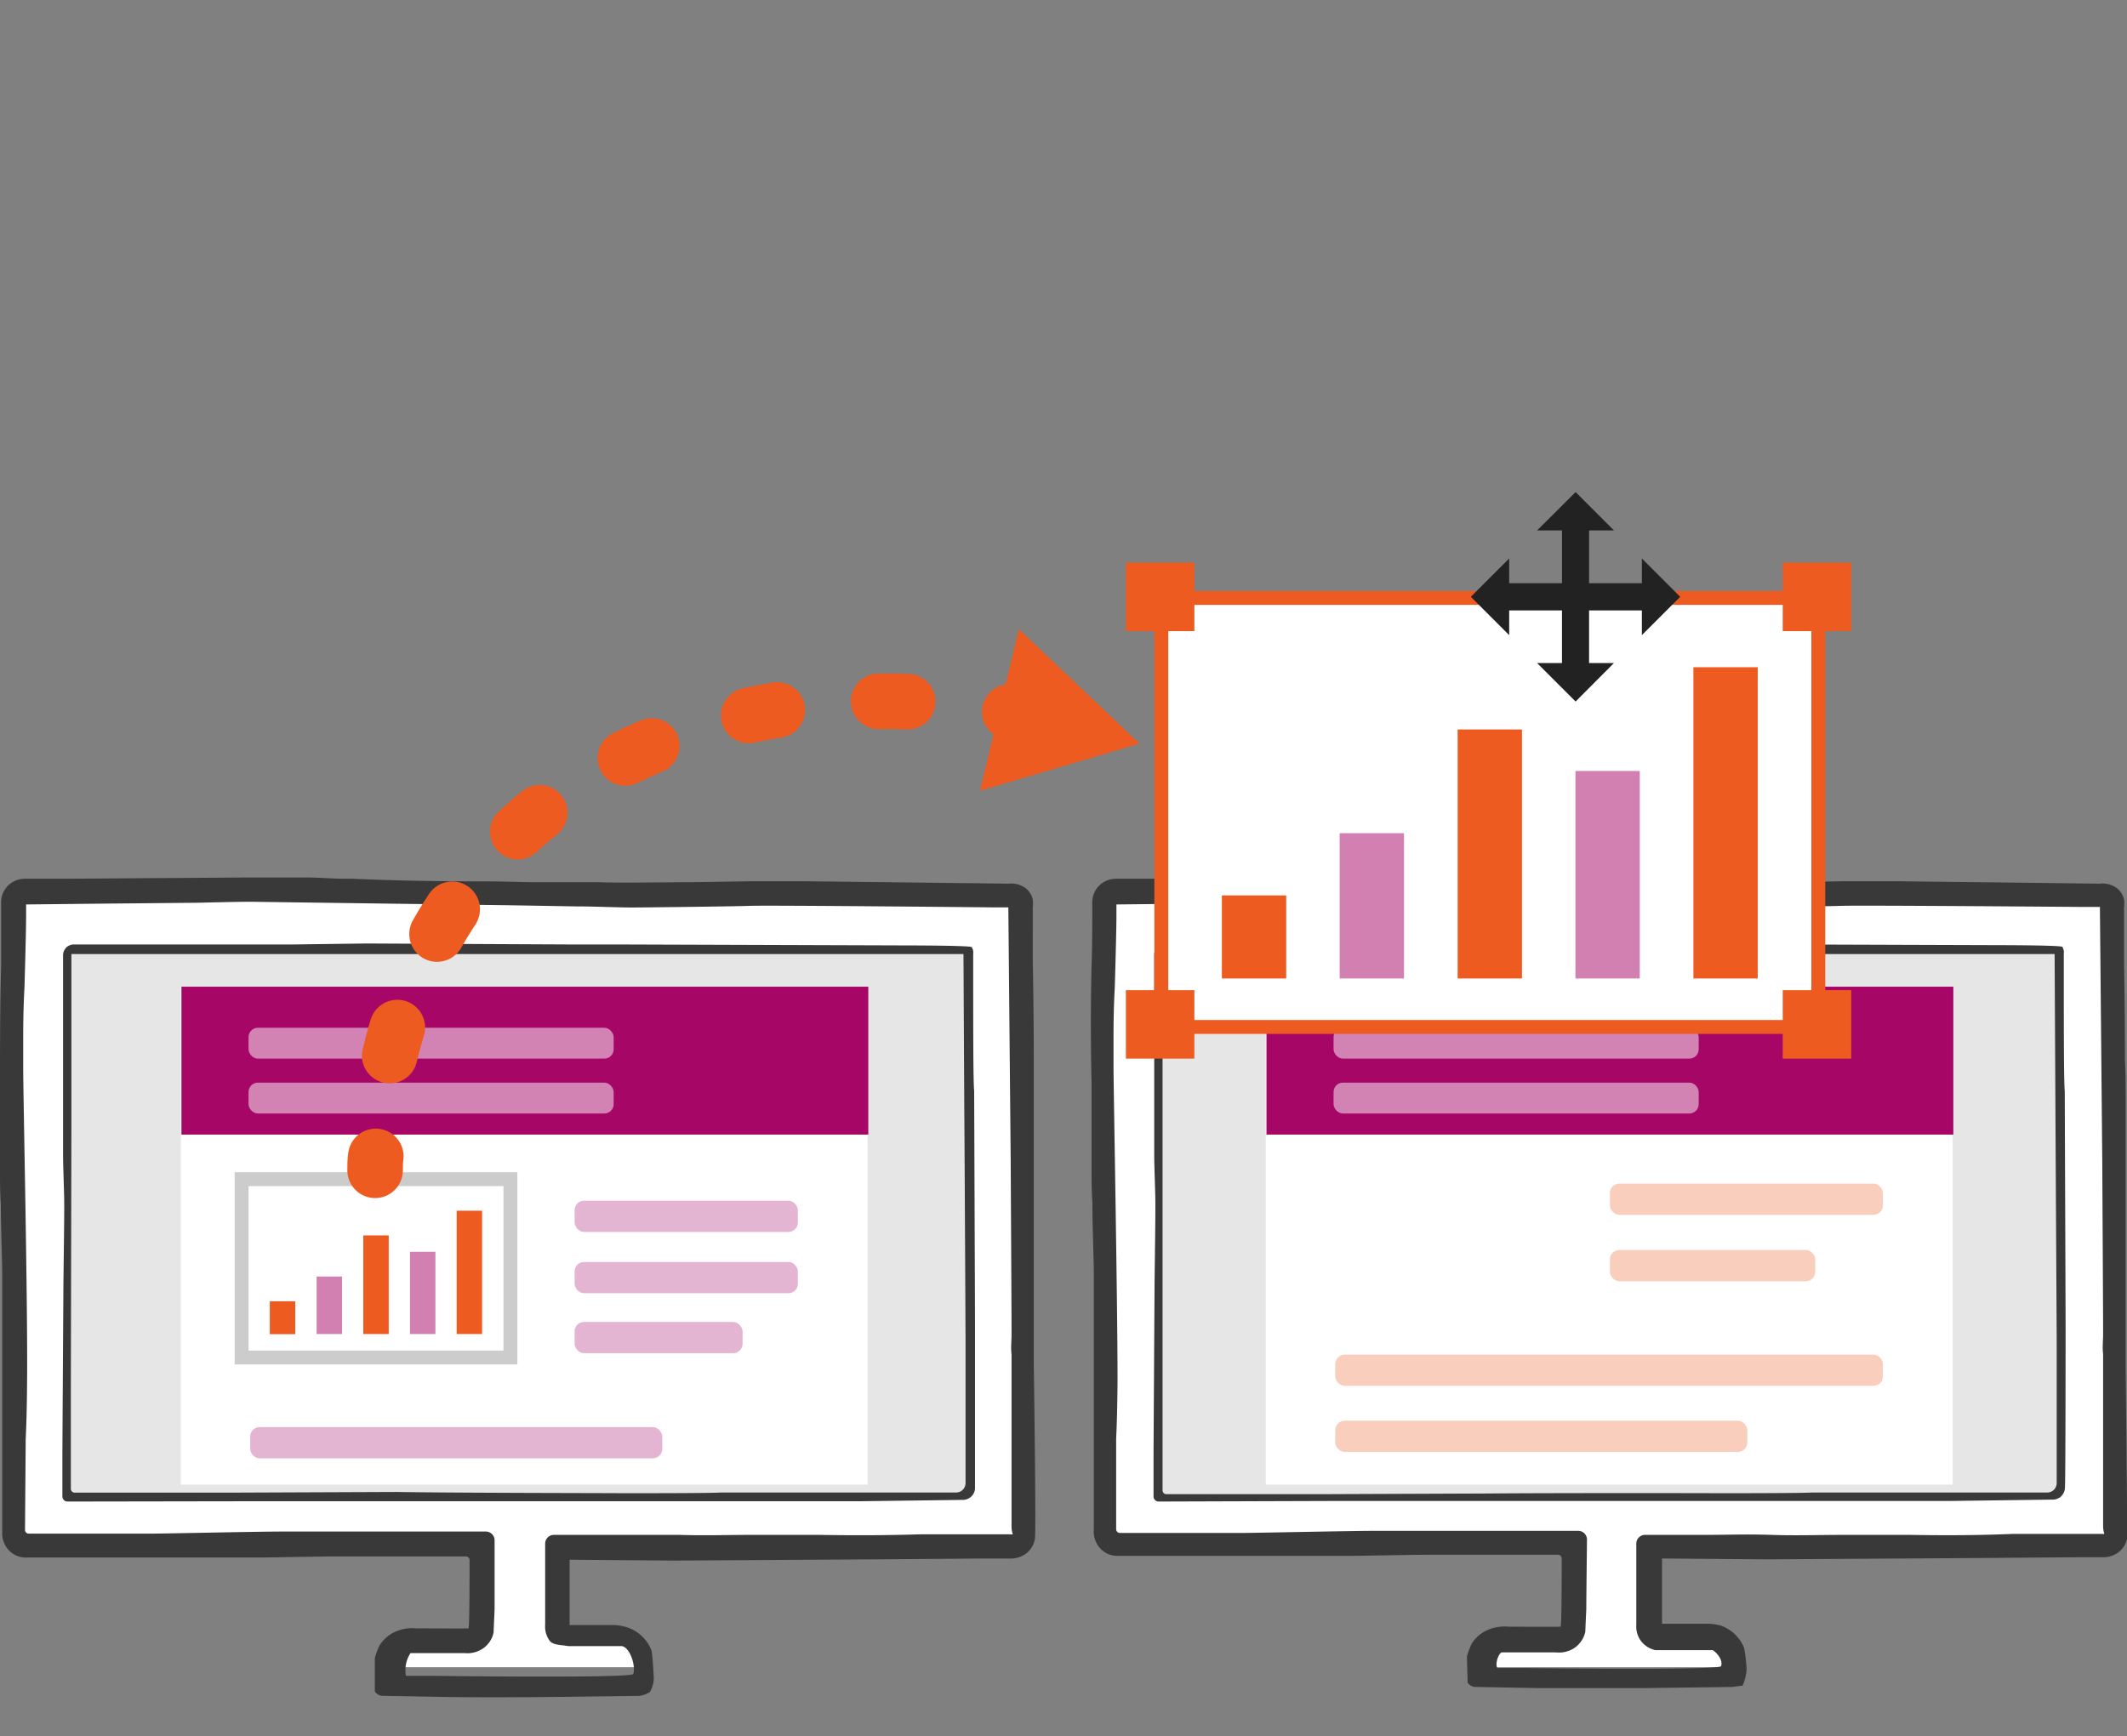 <svg id="main_content" data-name="main content" xmlns="http://www.w3.org/2000/svg" viewBox="0 0 153.1 125"><rect x="0" y="0" width="153.1" height="125" fill="#808080" stroke="none"/><defs><style>.cls-1,.cls-6{fill:#fff;}.cls-2{fill:#39393a;}.cls-3{fill:#e6e6e6;}.cls-4,.cls-5,.cls-9{fill:#a60767;}.cls-4,.cls-7{opacity:0.3;}.cls-6{opacity:0.5;}.cls-7,.cls-8{fill:#ee5b21;}.cls-9{opacity:0.51;}.cls-10{fill:#ccc;}.cls-11,.cls-12{fill:none;stroke:#ee5b21;stroke-linecap:round;stroke-miterlimit:10;stroke-width:4px;}.cls-12{stroke-dasharray:2.09 7.33;}.cls-13{fill:#222;}</style></defs><title>pro-top-multi</title><path class="cls-1" d="M73.72,110.41V65.09a.89.89,0,0,0-.89-.89h-71a.89.89,0,0,0-.89.89v45.32a.89.89,0,0,0,.89.89H34.57v5.77a.89.89,0,0,1-.89.89h-4a1.79,1.79,0,0,0-1.79,1.78v.3H46.25v-.3A1.78,1.78,0,0,0,44.47,118H41a.89.89,0,0,1-.89-.89V111.3H72.83A.89.89,0,0,0,73.72,110.41Z"/><path class="cls-2" d="M74.41,98.12c0-.45,0-16.9,0-19.37,0-.72,0-1.48,0-2.4,0-.67,0-3.51-.07-7.08V65.48a1,1,0,0,1,0-.17,2.6,2.6,0,0,0,0-.54,1.44,1.44,0,0,0-.5-.81,1.74,1.74,0,0,0-1.23-.34,1,1,0,0,1-.24,0L58,63.45c-.92,0-1.85,0-2.75,0l-1.17,0-4.4.07c-2.11,0-5,.06-6.5,0l-2.83,0-1.7,0c-1.17,0-2.35-.06-3.52-.06-3.78,0-6.86-.06-9.71-.19l-.56,0c-.89,0-1.81-.09-2.73-.09h0c-.84,0-1.68,0-2.53,0l-2.07,0-13,.09H1.81a1.76,1.76,0,0,0-1,.3,1.74,1.74,0,0,0-.62.79,1.85,1.85,0,0,0-.11.75v.09c0,1.62,0,3,0,4.35C0,72.51,0,75.39,0,78.18v3.4c0,.84,0,1.69,0,2.54s0,1.73.06,2.6c0,1.63.08,3.32.1,5,0,1.41,0,2.85,0,4.24l0,2.49,0,11.81a1.74,1.74,0,0,0,.16.88,1.67,1.67,0,0,0,1.61,1H11.6l7,0c.79,0,4.57-.08,5.66-.08l9.28,0a.27.27,0,0,1,.26.27c0,1,0,4.89-.08,4.91s-3.76,0-3.76,0a3.06,3.06,0,0,0-1.43.21,2.59,2.59,0,0,0-1.2,1,4.94,4.94,0,0,0-.35.93c0,.1,0,2.4,0,2.4a.69.69,0,0,0,.64.32h0l4.35.08c3.43.05,7.83,0,7.85,0l6.22-.08a1.88,1.88,0,0,0,.73-.27,2,2,0,0,0,.29-1s-.09-1.79-.17-2a2.76,2.76,0,0,0-.66-1,2.8,2.8,0,0,0-1-.63A3.5,3.5,0,0,0,44.2,117L41,117l0-4.7,7.48.06c.52,0,14.8-.09,14.8-.09l7.58-.06h1.8a1.86,1.86,0,0,0,1.16-.33,1.64,1.64,0,0,0,.67-1.09C74.59,110.59,74.41,98.12,74.41,98.12ZM58.9,110.51c-1.58,0-3.19,0-4.75,0-1.73,0-3.52.06-5.25,0-1.58,0-3.17,0-4.72,0H39.86a.63.63,0,0,0-.62.63v5.84a1.75,1.75,0,0,0,.32,1.15c.25.34.91.3,1.34.39.26,0,3.73,0,3.87,0,.6.12,1,1.45.81,2,0,.33-14.25.14-14.25.14l-2.11,0a2.24,2.24,0,0,1,.33-1.64h3.88a2,2,0,0,0,1.24-.27,1.86,1.86,0,0,0,.86-1.22c0-.12.07-1.63.07-1.63,0-.75,0-5,0-5a.63.63,0,0,0-.63-.63l-14.64,0c-1.76,0-8,.14-9.36.15H2.07a.27.27,0,0,1-.27-.27l.05-6.51c.06-1.29.09-2.67.1-4.22C2,93.86,1.68,79.32,1.67,77l0-2.28c0-.48,0-2,.09-3.6.06-2,.12-4.29.12-5.27v-.73l5.63-.06L13.92,65c.5,0,3.46-.09,4.42-.07l18.48.25,4.63.08c1.35,0,2.69.07,4,.08.63,0,7.06-.07,8.56-.12s17.42.11,17.42.11h1.15l.17,18.32c0,.27.07,12.29.06,12.47,0,.45-.06.92,0,1.39v12.4a1.82,1.82,0,0,0,.09.56l0,0a.33.33,0,0,1-.14,0H69.87c-1,0-2.3,0-3.62,0C63.72,110.55,61.32,110.55,58.9,110.51Z"/><rect class="cls-3" x="4.85" y="68.27" width="64.93" height="39.48"/><path class="cls-2" d="M61.73,107.83l-5.82-.06c-1,0-2,0-3.08.08l-1.31,0c-1.77,0-3.54.06-5.32,0-1,0-4.27-.11-4.85-.11l-8.59.06-3.87,0c-.56,0-1.13,0-1.69,0-.91,0-3.52,0-3.9,0l-6.23,0c-1.9,0-3.8,0-5.69-.07-1.15,0-5.24-.07-6.53,0H4.74v-.12a2.75,2.75,0,0,0,0-.35c-.11-1.26,0-2.5,0-3.75l0-1.08V98.92c0-1.9,0-3.8.07-5.7,0-1.11.08-5.65.06-6.82s-.08-2.1-.08-3.16V78l0-1.29V72.44l0-4.17v-.08H9l4.62.06c1.56,0,6.59,0,7.54,0l2,0,3.23,0,7.81.12c1.54,0,5.8,0,6.4,0,.2,0,.4,0,.6,0h3.25l15.73,0,5,0h4.63c0,3.11,0,9.15.07,10.3,0,.78,0,1.54,0,2.32,0,1.9,0,3.77-.08,5.62,0,.39,0,2.67,0,3.43l0,1.64c0,1.3.05,2.61.05,3.9l-.08,4.24c0,.52,0,3.76,0,4.86v2c0,.38,0,.73,0,1.1,0,.07-.08,0-.08-.07l0-4.43c0-.69,0-1.35,0-2V99.53c0-1,0-2,.07-3,0-.36,0-.81,0-1.19,0-1.17-.08-5.35-.13-6.31a28.25,28.25,0,0,1,0-3c.09-1.7.05-5.68.05-5.93L69.61,75V68.27l.17.16c-4.23,0-11.35,0-11.9,0-.7,0-3.64,0-6.43,0l-5.5,0-7.06.08H36c-.49,0-3.83-.08-5-.08-1.6,0-3.19-.07-4.79-.06-1.82,0-3.64,0-5.45.09s-6.35,0-6.6,0c-1.21,0-2.43,0-3.63,0s-3.59,0-5.67,0l.08-.08c0,1.66,0,3.09,0,3.55v6.24l0,2.58v.54l0,1.72,0,1.66,0,2.18,0,3.81c0,.52,0,1,0,1.56v4.3l-.06,3.44,0,3.28c0,.91-.06,1.82,0,2.74l0,1.88,0,0,4.56-.08c.2,0,.4,0,.6,0l2.54,0c1.26,0,2.53,0,3.8,0l7.59,0h4.71c3.86,0,7.72,0,11.54,0,1.54,0,3.1,0,4.66.07s3.33,0,5,0c1.93,0,3.84-.07,5.79-.07l7.68,0,5.73,0,.56,0a.53.53,0,0,1,.15,0s0,0-.08,0h-.26Z"/><path class="cls-2" d="M4.87,108.11a.37.37,0,0,1-.38-.35c0-.71,0-2.27,0-2.91,0-.4.07-11.63.07-11.63,0-1.22.08-5.69.06-6.81,0-.45-.08-2.56-.08-3.17l0-7.69V72.44l0-3.71A.78.78,0,0,1,5.32,68H9s11.19,0,12.15,0l5.24-.07L41,68h3.5l20.68.07s4.6,0,4.76.12a.71.71,0,0,1,.11.49c0,5.76,0,9.09.07,9.9,0,.43.06,15.79.06,16.92,0,0,0,11.45,0,11.67a.87.87,0,0,1-.87.82l-7.49.1s-7.22,0-7.9,0l-24.94,0-5.06,0-6.76,0Zm40-.6c1.24,0,6.34,0,7-.05,1.25,0,14.13,0,16.94,0a.68.68,0,0,0,.69-.68c0-1.58,0-10.17,0-10.17,0-.37-.08-16.11-.09-16.47l-.06-11.45c-4.33,0-11,0-11.48,0-.73,0-22.39,0-22.83,0-1.21,0-23.69,0-24.56,0s-2.67,0-5.34,0l0,3.24,0,9.35L5.1,99.85l0,7.34a.28.28,0,0,0,.3.28s10,0,10.93,0l12.3-.05C32.33,107.49,44.42,107.5,44.85,107.51Z"/><rect class="cls-1" x="13.01" y="71.04" width="49.44" height="35.85"/><rect class="cls-4" x="41.36" y="90.86" width="16.07" height="2.25" rx="0.68" ry="0.68"/><rect class="cls-4" x="41.36" y="86.45" width="16.07" height="2.25" rx="0.68" ry="0.68"/><rect class="cls-4" x="41.36" y="95.18" width="12.09" height="2.25" rx="0.68" ry="0.68"/><rect class="cls-4" x="18.01" y="102.75" width="29.66" height="2.25" rx="0.68" ry="0.68"/><rect class="cls-5" x="13.06" y="71.04" width="49.44" height="10.65"/><rect class="cls-6" x="17.89" y="74" width="26.28" height="2.22" rx="0.67" ry="0.67"/><rect class="cls-6" x="17.89" y="77.95" width="26.28" height="2.22" rx="0.67" ry="0.67"/><path class="cls-1" d="M152.26,110.41V65.09a.89.89,0,0,0-.89-.89h-71a.89.89,0,0,0-.89.89v45.32a.89.89,0,0,0,.89.89h32.76v5.77a.89.89,0,0,1-.89.89h-4a1.79,1.79,0,0,0-1.79,1.78v.3h18.39v-.3A1.78,1.78,0,0,0,123,118H119.5a.89.89,0,0,1-.9-.89V111.3h32.77A.89.89,0,0,0,152.26,110.41Z"/><path class="cls-2" d="M153,98.12c0-.45,0-16.9,0-19.37,0-.72,0-1.48-.05-2.4,0-.67,0-3.51-.06-7.08V65.48a.49.49,0,0,1,0-.17,2.6,2.6,0,0,0,0-.54,1.44,1.44,0,0,0-.5-.81,1.74,1.74,0,0,0-1.23-.34,1,1,0,0,1-.24,0l-14.29-.17c-.92,0-1.85,0-2.75,0l-1.17,0-4.4.07c-2.12,0-5,.06-6.5,0l-2.83,0-1.7,0c-1.17,0-2.35-.06-3.52-.06-3.78,0-6.86-.06-9.71-.19l-.56,0c-.89,0-1.81-.09-2.73-.09h0c-.84,0-1.68,0-2.53,0l-2.07,0-13,.09H80.35a1.76,1.76,0,0,0-1,.3,1.74,1.74,0,0,0-.62.79,1.85,1.85,0,0,0-.11.75v.09c0,1.62,0,3-.05,4.35-.07,2.84-.06,5.72,0,8.51v3.4c0,.84,0,1.69,0,2.54s0,1.73.06,2.6c0,1.63.08,3.32.1,5,0,1.41,0,2.85,0,4.24l0,2.49,0,11.81a1.74,1.74,0,0,0,.16.88,1.67,1.67,0,0,0,1.61,1h9.71l7,0c.79,0,4.57-.08,5.66-.08l9.28,0a.27.27,0,0,1,.26.27c0,1,0,4.89-.08,4.91s-3.76,0-3.76,0a3.06,3.06,0,0,0-1.43.21,2.59,2.59,0,0,0-1.2,1,4.94,4.94,0,0,0-.35.93c0,.1.05,1.88.05,1.88a.69.69,0,0,0,.64.32h0l4.35.08c3.43,0,7.83,0,7.85,0l6.22-.08.73-.1a3.27,3.27,0,0,0,.29-1.2,13.18,13.18,0,0,0-.17-1.48,2.76,2.76,0,0,0-.66-1,2.8,2.8,0,0,0-1-.63,3.5,3.5,0,0,0-1.09-.14l-3.17,0,0-4.7,7.48.06c.52,0,14.8-.09,14.8-.09l7.58-.06h1.8a1.86,1.86,0,0,0,1.16-.33,1.68,1.68,0,0,0,.67-1.09C153.13,110.59,153,98.12,153,98.12Zm-15.51,12.39c-1.58,0-3.19,0-4.75,0-1.73,0-3.52.06-5.25,0s-3.18,0-4.72,0H118.4a.63.63,0,0,0-.62.63v5.84a1.75,1.75,0,0,0,.32,1.15,1.78,1.78,0,0,0,1.06.68c.25,0,4,0,4.1,0s.81.62.62,1.15c0,.32-14,.14-14,.14l-2.11,0c-.18-.39.15-1.12.33-1.13H112a2,2,0,0,0,1.25-.27,1.9,1.9,0,0,0,.86-1.22c0-.12.07-1.63.07-1.63,0-.75.05-5,.05-5a.63.63,0,0,0-.63-.63l-14.64,0c-1.76,0-8,.14-9.36.15H80.61a.27.27,0,0,1-.27-.27l0-6.51c.06-1.29.09-2.67.1-4.22,0-5.55-.27-20.09-.29-22.41V74.72c0-.48,0-2,.09-3.6.06-2,.12-4.29.12-5.27v-.73L86,65.06,92.46,65c.5,0,3.46-.09,4.42-.07l18.48.25,4.63.08c1.34,0,2.69.07,4,.08.62,0,7.06-.07,8.56-.12S150,65.3,150,65.3h1.15l.17,18.32c0,.27.07,12.29.06,12.47,0,.45-.06.92,0,1.39v12.4a1.82,1.82,0,0,0,.09.56l0,0a.33.33,0,0,1-.14,0h-2.84c-1,0-2.3,0-3.62,0C142.26,110.55,139.86,110.55,137.44,110.51Z"/><rect class="cls-3" x="83.39" y="68.27" width="64.93" height="39.48"/><path class="cls-2" d="M140.27,107.83l-5.82-.06c-1,0-2,0-3.08.08l-1.31,0c-1.77,0-3.54.06-5.32,0-1,0-4.27-.11-4.85-.11l-8.59.06-3.87,0c-.57,0-1.13,0-1.69,0-.92,0-3.52,0-3.9,0l-6.23,0c-1.9,0-3.8,0-5.69-.07-1.15,0-5.24-.07-6.53,0h-.11v-.12c0-.2,0-.28,0-.35-.11-1.26,0-2.5,0-3.75l0-1.08V98.92c0-1.9.05-3.8.07-5.7,0-1.11.08-5.65,0-6.82s-.07-2.1-.07-3.16V78l0-1.29V72.44l0-4.17v-.08h4.24l4.62.06c1.56,0,6.58,0,7.54,0l2,0,3.23,0,7.81.12c1.54,0,5.8,0,6.4,0,.2,0,.4,0,.6,0H123l15.73,0,5,0h4.63c0,3.11,0,9.15.07,10.3,0,.78,0,1.54,0,2.32,0,1.9,0,3.77-.08,5.62,0,.39,0,2.67,0,3.43l0,1.64c0,1.3.05,2.61.05,3.9l-.08,4.24c0,.52,0,3.76,0,4.86v2c0,.38,0,.73,0,1.1,0,.07-.08,0-.09-.07l0-4.43c0-.69,0-1.35,0-2V99.53c0-1,0-2,.07-3,0-.36,0-.81,0-1.19,0-1.17-.09-5.35-.13-6.31a28.25,28.25,0,0,1,0-3c.09-1.7.05-5.68.05-5.93l-.07-5.1V68.27l.16.16c-4.22,0-11.34,0-11.89,0-.7,0-3.64,0-6.44,0l-5.5,0-7,.08h-2.91c-.49,0-3.83-.08-5-.08-1.6,0-3.19-.07-4.79-.06-1.82,0-3.64,0-5.45.09s-6.35,0-6.6,0c-1.21,0-2.43,0-3.64,0s-3.58,0-5.66,0l.08-.08c0,1.66,0,3.09,0,3.55v6.24l0,2.58v.54l0,1.72,0,1.66,0,2.18,0,3.81c0,.52,0,1,0,1.56v4.3l-.06,3.44,0,3.28c0,.91-.06,1.82,0,2.74l0,1.88,0,0,4.56-.08c.2,0,.4,0,.6,0l2.54,0c1.26,0,2.53,0,3.8,0l7.59,0h4.71c3.86,0,7.72,0,11.54,0,1.54,0,3.1,0,4.66.07s3.33,0,5,0c1.93,0,3.84-.07,5.79-.07l7.68,0,5.73,0,.56,0a.53.53,0,0,1,.15,0s0,0-.08,0H148Z"/><path class="cls-2" d="M83.41,108.11a.37.37,0,0,1-.38-.35c0-.71,0-2.27,0-2.91,0-.4.07-11.63.07-11.63,0-1.22.08-5.69.06-6.81,0-.45-.08-2.56-.08-3.17l0-7.69V72.44l0-3.71a.78.78,0,0,1,.79-.78h3.69s11.19,0,12.15,0l5.24-.07,14.56.1H123l20.68.07s4.6,0,4.76.12a.71.71,0,0,1,.11.49c0,5.76,0,9.09.07,9.9,0,.43.06,15.79.06,16.92,0,0,0,11.45-.05,11.67a.87.87,0,0,1-.87.82l-7.49.1s-7.22,0-7.9,0l-24.94,0-5.06,0-6.76,0Zm40-.6c1.24,0,6.34,0,7-.05,1.25,0,14.13,0,16.94,0a.68.68,0,0,0,.69-.68c0-1.58,0-10.17,0-10.17,0-.37-.09-16.11-.09-16.47l-.06-11.45c-4.33,0-11,0-11.48,0-.73,0-22.39,0-22.83,0-1.21,0-23.69,0-24.57,0s-2.66,0-5.33,0l0,3.24,0,9.35,0,18.68,0,7.34a.28.28,0,0,0,.3.28s10,0,10.93,0l12.3-.05C110.87,107.49,123,107.5,123.39,107.51Z"/><rect class="cls-1" x="91.11" y="71.04" width="49.44" height="35.85"/><rect class="cls-7" x="115.88" y="85.22" width="19.65" height="2.25" rx="0.68" ry="0.68"/><rect class="cls-7" x="115.88" y="90" width="14.78" height="2.25" rx="0.68" ry="0.68"/><rect class="cls-7" x="96.11" y="97.53" width="39.42" height="2.25" rx="0.68" ry="0.68"/><rect class="cls-7" x="96.11" y="102.29" width="29.66" height="2.25" rx="0.68" ry="0.68"/><rect class="cls-5" x="91.16" y="71.04" width="49.44" height="10.65"/><rect class="cls-6" x="95.99" y="74" width="26.28" height="2.22" rx="0.67" ry="0.67"/><rect class="cls-6" x="95.99" y="77.95" width="26.28" height="2.22" rx="0.67" ry="0.67"/><rect class="cls-1" x="83.59" y="43.05" width="47.29" height="30.88"/><path class="cls-8" d="M130.38,43.55V73.44H84.09V43.55h46.29m1-1H83.09V74.44h48.29V42.55Z"/><rect class="cls-8" x="87.95" y="64.47" width="4.63" height="5.98"/><rect class="cls-8" x="104.92" y="52.52" width="4.63" height="17.93"/><rect class="cls-9" x="113.4" y="55.51" width="4.63" height="14.94"/><rect class="cls-8" x="121.89" y="48.04" width="4.63" height="22.41"/><rect class="cls-9" x="96.43" y="59.99" width="4.63" height="10.46"/><rect class="cls-1" x="17.39" y="84.9" width="19.34" height="12.84"/><path class="cls-10" d="M36.24,85.4V97.24H17.89V85.4H36.24m1-1H16.89V98.24H37.24V84.4Z"/><rect class="cls-8" x="19.42" y="93.69" width="1.83" height="2.37"/><rect class="cls-8" x="26.15" y="88.95" width="1.83" height="7.1"/><rect class="cls-9" x="29.51" y="90.13" width="1.83" height="5.92"/><rect class="cls-8" x="32.87" y="87.17" width="1.83" height="8.88"/><rect class="cls-9" x="22.79" y="91.91" width="1.83" height="4.14"/><path class="cls-11" d="M27,84.26c0-.34,0-.67.05-1"/><path class="cls-12" d="M28.05,76c4.44-18.45,21.42-27.19,41-25.24"/><path class="cls-11" d="M72.68,51.25l1,.17"/><polygon class="cls-8" points="70.54 56.93 82.02 53.54 73.34 45.3 70.54 56.93"/><rect class="cls-8" x="81.04" y="40.51" width="4.93" height="4.93"/><rect class="cls-8" x="128.32" y="40.51" width="4.93" height="4.93"/><rect class="cls-8" x="81.04" y="71.29" width="4.93" height="4.93"/><rect class="cls-8" x="128.32" y="71.29" width="4.93" height="4.93"/><polygon class="cls-13" points="120.94 42.97 118.18 40.21 118.18 41.99 114.38 41.99 114.38 38.19 116.17 38.19 113.41 35.43 110.64 38.19 112.43 38.19 112.43 41.99 108.63 41.99 108.63 40.21 105.87 42.97 108.63 45.73 108.63 43.95 112.43 43.95 112.43 47.74 110.64 47.74 113.41 50.51 116.17 47.74 114.38 47.74 114.38 43.95 118.18 43.95 118.18 45.73 120.94 42.97"/></svg>